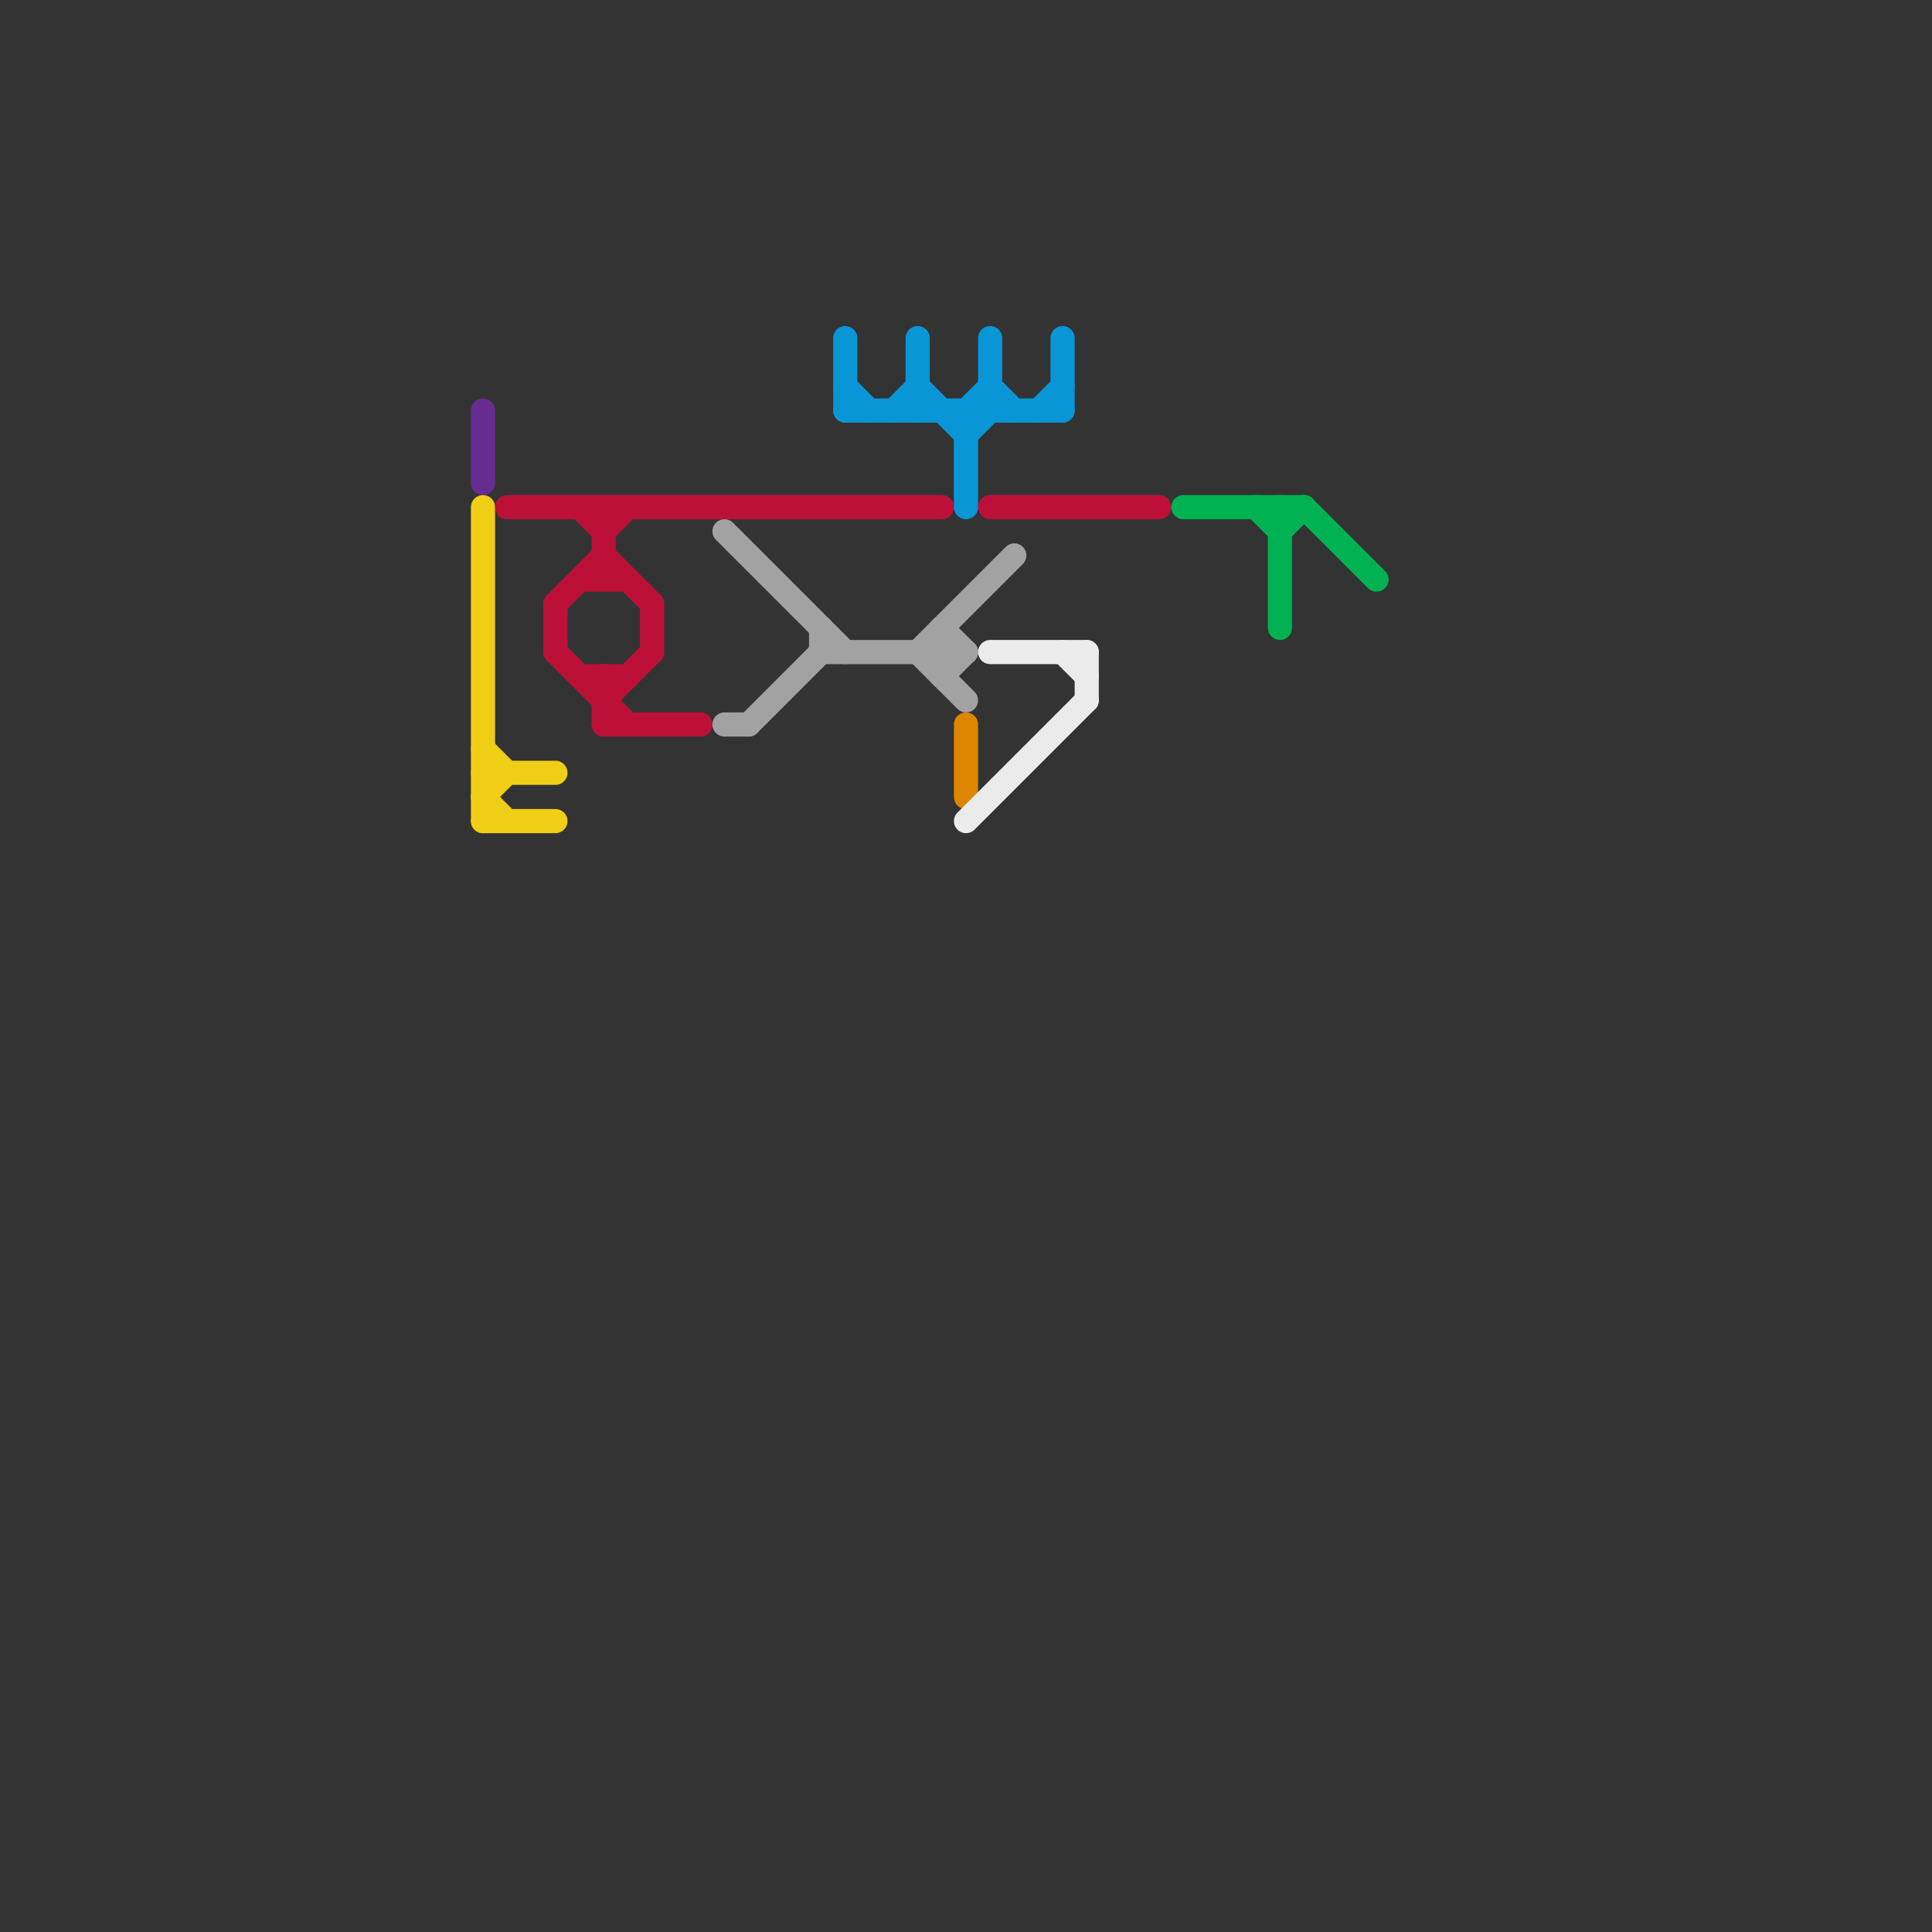 
<svg version="1.1" xmlns="http://www.w3.org/2000/svg" viewBox="0 0 80 80">
<rect x="0" y="0" width="80" height="80" fill="#333333" stroke="none"/>
<style>text { font: 1px Helvetica; font-weight: 600; white-space: pre; dominant-baseline: central; } line { stroke-width: 1; fill: none; stroke-linecap: round; stroke-linejoin: round; } .c0 { stroke: #662c90 } .c1 { stroke: #f0ce15 } .c2 { stroke: #bd1038 } .c3 { stroke: #a2a2a2 } .c4 { stroke: #0896d7 } .c5 { stroke: #df8600 } .c6 { stroke: #ebebeb } .c7 { stroke: #00b251 }</style><defs><g id="wm-xf"><circle r="1.2" fill="#000"/><circle r="0.9" fill="#fff"/><circle r="0.6" fill="#000"/><circle r="0.3" fill="#fff"/></g><g id="wm"><circle r="0.6" fill="#000"/><circle r="0.3" fill="#fff"/></g></defs><line class="c0" x1="20" y1="17" x2="20" y2="20"/><line class="c1" x1="20" y1="33" x2="21" y2="32"/><line class="c1" x1="20" y1="21" x2="20" y2="34"/><line class="c1" x1="20" y1="31" x2="21" y2="32"/><line class="c1" x1="20" y1="33" x2="21" y2="34"/><line class="c1" x1="20" y1="32" x2="23" y2="32"/><line class="c1" x1="20" y1="34" x2="23" y2="34"/><line class="c2" x1="25" y1="21" x2="25" y2="24"/><line class="c2" x1="25" y1="28" x2="25" y2="30"/><line class="c2" x1="41" y1="21" x2="48" y2="21"/><line class="c2" x1="25" y1="29" x2="27" y2="27"/><line class="c2" x1="21" y1="21" x2="39" y2="21"/><line class="c2" x1="23" y1="25" x2="23" y2="27"/><line class="c2" x1="27" y1="25" x2="27" y2="27"/><line class="c2" x1="23" y1="25" x2="25" y2="23"/><line class="c2" x1="25" y1="22" x2="26" y2="21"/><line class="c2" x1="25" y1="30" x2="29" y2="30"/><line class="c2" x1="24" y1="24" x2="26" y2="24"/><line class="c2" x1="24" y1="28" x2="26" y2="28"/><line class="c2" x1="24" y1="21" x2="25" y2="22"/><line class="c2" x1="25" y1="23" x2="27" y2="25"/><line class="c2" x1="23" y1="27" x2="26" y2="30"/><line class="c3" x1="38" y1="27" x2="40" y2="29"/><line class="c3" x1="30" y1="30" x2="31" y2="30"/><line class="c3" x1="34" y1="26" x2="34" y2="27"/><line class="c3" x1="31" y1="30" x2="34" y2="27"/><line class="c3" x1="30" y1="22" x2="35" y2="27"/><line class="c3" x1="34" y1="27" x2="40" y2="27"/><line class="c3" x1="39" y1="28" x2="40" y2="27"/><line class="c3" x1="38" y1="27" x2="42" y2="23"/><line class="c3" x1="39" y1="26" x2="40" y2="27"/><line class="c3" x1="39" y1="26" x2="39" y2="28"/><line class="c4" x1="38" y1="16" x2="40" y2="18"/><line class="c4" x1="37" y1="17" x2="38" y2="16"/><line class="c4" x1="40" y1="17" x2="40" y2="21"/><line class="c4" x1="40" y1="17" x2="41" y2="16"/><line class="c4" x1="35" y1="17" x2="44" y2="17"/><line class="c4" x1="40" y1="18" x2="41" y2="17"/><line class="c4" x1="35" y1="14" x2="35" y2="17"/><line class="c4" x1="44" y1="14" x2="44" y2="17"/><line class="c4" x1="43" y1="17" x2="44" y2="16"/><line class="c4" x1="38" y1="14" x2="38" y2="17"/><line class="c4" x1="41" y1="16" x2="42" y2="17"/><line class="c4" x1="35" y1="16" x2="36" y2="17"/><line class="c4" x1="41" y1="14" x2="41" y2="17"/><line class="c5" x1="40" y1="30" x2="40" y2="33"/><line class="c6" x1="40" y1="34" x2="45" y2="29"/><line class="c6" x1="41" y1="27" x2="45" y2="27"/><line class="c6" x1="44" y1="27" x2="45" y2="28"/><line class="c6" x1="45" y1="27" x2="45" y2="29"/><line class="c7" x1="53" y1="22" x2="54" y2="21"/><line class="c7" x1="53" y1="21" x2="53" y2="26"/><line class="c7" x1="54" y1="21" x2="57" y2="24"/><line class="c7" x1="52" y1="21" x2="53" y2="22"/><line class="c7" x1="49" y1="21" x2="54" y2="21"/>
</svg>
